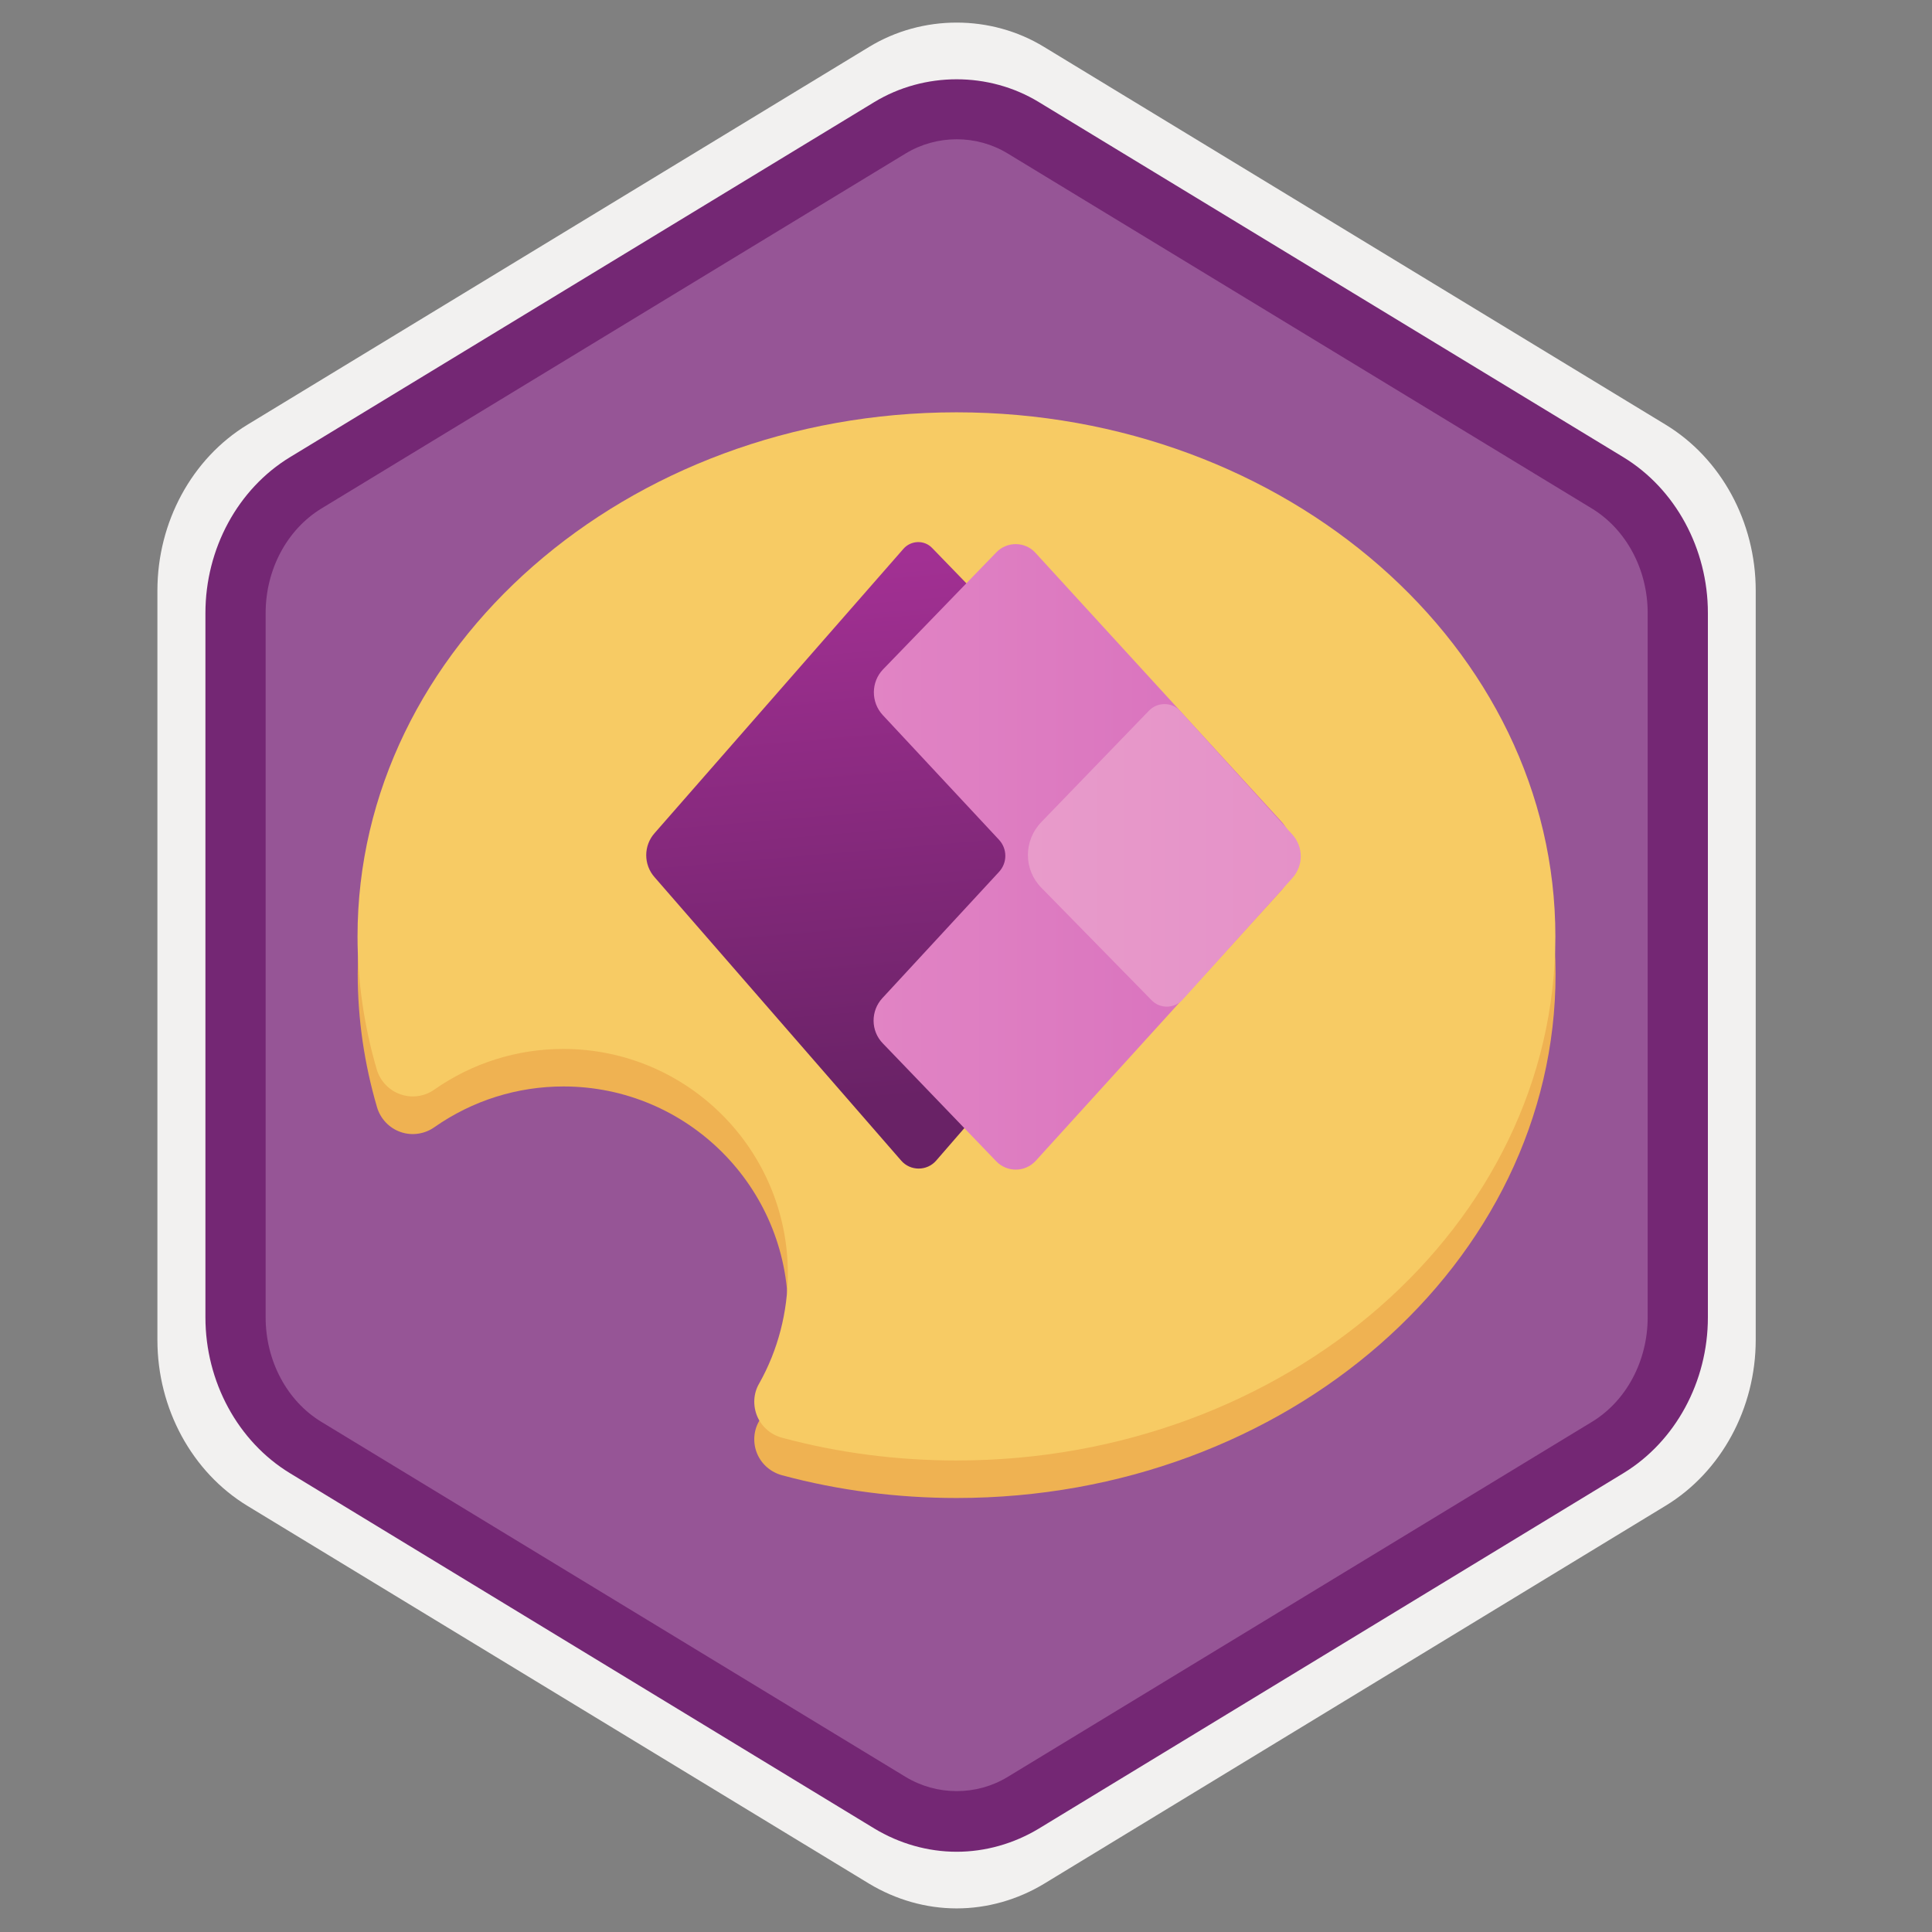 <svg width="103" height="103" viewBox="0 0 103 103" fill="none" xmlns="http://www.w3.org/2000/svg">
<rect x="0" y="0" width="103" height="103" fill="#808080" stroke="none"/>
<path d="M51.002 101.742C49.372 101.742 47.762 101.282 46.332 100.422L13.192 80.282C10.232 78.482 8.392 75.092 8.392 71.442V31.482C8.392 27.832 10.232 24.442 13.192 22.642L46.332 2.502C49.172 0.772 52.832 0.772 55.662 2.502L88.802 22.642C91.762 24.442 93.602 27.832 93.602 31.482V71.432C93.602 75.082 91.762 78.472 88.802 80.272L55.672 100.422C54.252 101.282 52.632 101.742 51.002 101.742ZM48.102 5.412L14.962 25.552C13.012 26.742 11.802 29.012 11.802 31.482V71.432C11.802 73.902 13.012 76.172 14.962 77.362L48.102 97.512C49.882 98.592 52.122 98.592 53.892 97.512L87.032 77.372C88.982 76.182 90.192 73.912 90.192 71.442V31.482C90.192 29.012 88.982 26.742 87.032 25.552L53.892 5.412C52.132 4.332 49.882 4.332 48.102 5.412Z" fill="#F2F1F0"/>
<path fill-rule="evenodd" clip-rule="evenodd" d="M46.781 7.002C48.091 6.202 49.541 5.802 50.991 5.802C52.441 5.802 53.901 6.202 55.201 7.002L85.111 25.292C87.791 26.932 89.441 29.992 89.441 33.322V69.602C89.441 72.922 87.781 75.992 85.111 77.632L55.201 95.922C53.901 96.722 52.441 97.122 50.991 97.122C49.541 97.122 48.091 96.722 46.781 95.922L16.881 77.632C14.201 75.992 12.551 72.932 12.551 69.602V33.322C12.551 30.002 14.201 26.932 16.881 25.292L46.781 7.002Z" fill="#965596"/>
<path d="M51.002 98.722C49.472 98.722 47.952 98.292 46.612 97.482L15.462 78.542C12.682 76.852 10.952 73.662 10.952 70.232V32.682C10.952 29.252 12.682 26.062 15.462 24.372L46.612 5.442C49.282 3.822 52.722 3.822 55.382 5.442L86.542 24.372C89.322 26.062 91.052 29.252 91.052 32.682V70.232C91.052 73.662 89.322 76.852 86.542 78.542L55.392 97.482C54.052 98.292 52.532 98.722 51.002 98.722ZM48.282 8.182L17.132 27.112C15.302 28.232 14.162 30.362 14.162 32.682V70.232C14.162 72.552 15.302 74.692 17.132 75.802L48.282 94.732C49.952 95.742 52.062 95.742 53.722 94.732L84.872 75.802C86.702 74.692 87.842 72.552 87.842 70.232V32.682C87.842 30.362 86.702 28.232 84.872 27.112L53.722 8.182C52.062 7.172 49.952 7.172 48.282 8.182Z" fill="#742774"/>
<path fill-rule="evenodd" clip-rule="evenodd" d="M51.001 79.862C47.841 79.862 44.711 79.462 41.701 78.652C41.101 78.492 40.611 78.072 40.371 77.512C40.131 76.952 40.161 76.292 40.471 75.762C41.481 73.972 42.011 71.932 42.011 69.892C42.011 63.282 36.641 57.922 30.041 57.922C27.571 57.922 25.191 58.672 23.161 60.092C22.641 60.462 21.961 60.562 21.361 60.352C20.751 60.142 20.281 59.642 20.101 59.032C19.421 56.712 19.071 54.322 19.071 51.922C19.071 36.522 33.401 23.982 51.001 23.982C68.601 23.982 82.931 36.512 82.931 51.922C82.931 67.332 68.601 79.862 51.001 79.862Z" fill="#EFB252"/>
<path fill-rule="evenodd" clip-rule="evenodd" d="M51.002 77.862C47.842 77.862 44.712 77.462 41.702 76.652C41.102 76.492 40.611 76.072 40.371 75.512C40.132 74.942 40.161 74.292 40.471 73.762C41.481 71.972 42.002 69.932 42.002 67.892C42.002 61.282 36.632 55.922 30.032 55.922C27.561 55.922 25.181 56.672 23.151 58.092C22.631 58.462 21.951 58.552 21.352 58.342C20.741 58.132 20.271 57.632 20.091 57.032C19.412 54.712 19.061 52.322 19.061 49.922C19.061 34.522 33.392 21.982 50.992 21.982C68.591 21.982 82.921 34.512 82.921 49.922C82.921 65.332 68.602 77.862 51.002 77.862Z" fill="#F7CB64"/>
<path d="M52.842 32.462L49.702 29.222C49.282 28.772 48.562 28.802 48.162 29.262L34.902 44.412C34.302 45.082 34.302 46.102 34.902 46.772L48.042 61.872C48.532 62.442 49.422 62.442 49.912 61.872L53.832 57.352L54.262 34.052L52.842 32.462Z" fill="url(#paint0_linear)"/>
<path d="M68.282 43.762L55.202 29.472C54.652 28.862 53.682 28.852 53.112 29.452L47.082 35.682C46.432 36.352 46.422 37.432 47.062 38.122L53.252 44.762C53.712 45.252 53.712 46.002 53.252 46.492L47.042 53.212C46.412 53.892 46.412 54.962 47.072 55.632L53.112 61.912C53.692 62.512 54.642 62.502 55.212 61.892L68.282 47.502C69.252 46.432 69.242 44.812 68.282 43.762Z" fill="url(#paint1_linear)"/>
<path d="M68.891 46.822L63.051 53.292C62.602 53.782 61.842 53.792 61.392 53.322L55.522 47.332C54.562 46.362 54.562 44.822 55.511 43.832L61.261 37.882C61.721 37.412 62.492 37.422 62.922 37.912L68.882 44.472C69.501 45.142 69.501 46.152 68.891 46.822Z" fill="url(#paint2_linear)"/>
<defs>
<linearGradient id="paint0_linear" x1="43.535" y1="30.159" x2="45.967" y2="58.73" gradientUnits="userSpaceOnUse">
<stop stop-color="#A23093"/>
<stop offset="1" stop-color="#692266"/>
</linearGradient>
<linearGradient id="paint1_linear" x1="46.571" y1="45.681" x2="69.006" y2="45.681" gradientUnits="userSpaceOnUse">
<stop stop-color="#E184C4"/>
<stop offset="1" stop-color="#D76EBC"/>
</linearGradient>
<linearGradient id="paint2_linear" x1="54.823" y1="45.592" x2="69.345" y2="45.592" gradientUnits="userSpaceOnUse">
<stop stop-color="#E89BCA"/>
<stop offset="1" stop-color="#E591C8"/>
</linearGradient>
</defs>
</svg>
